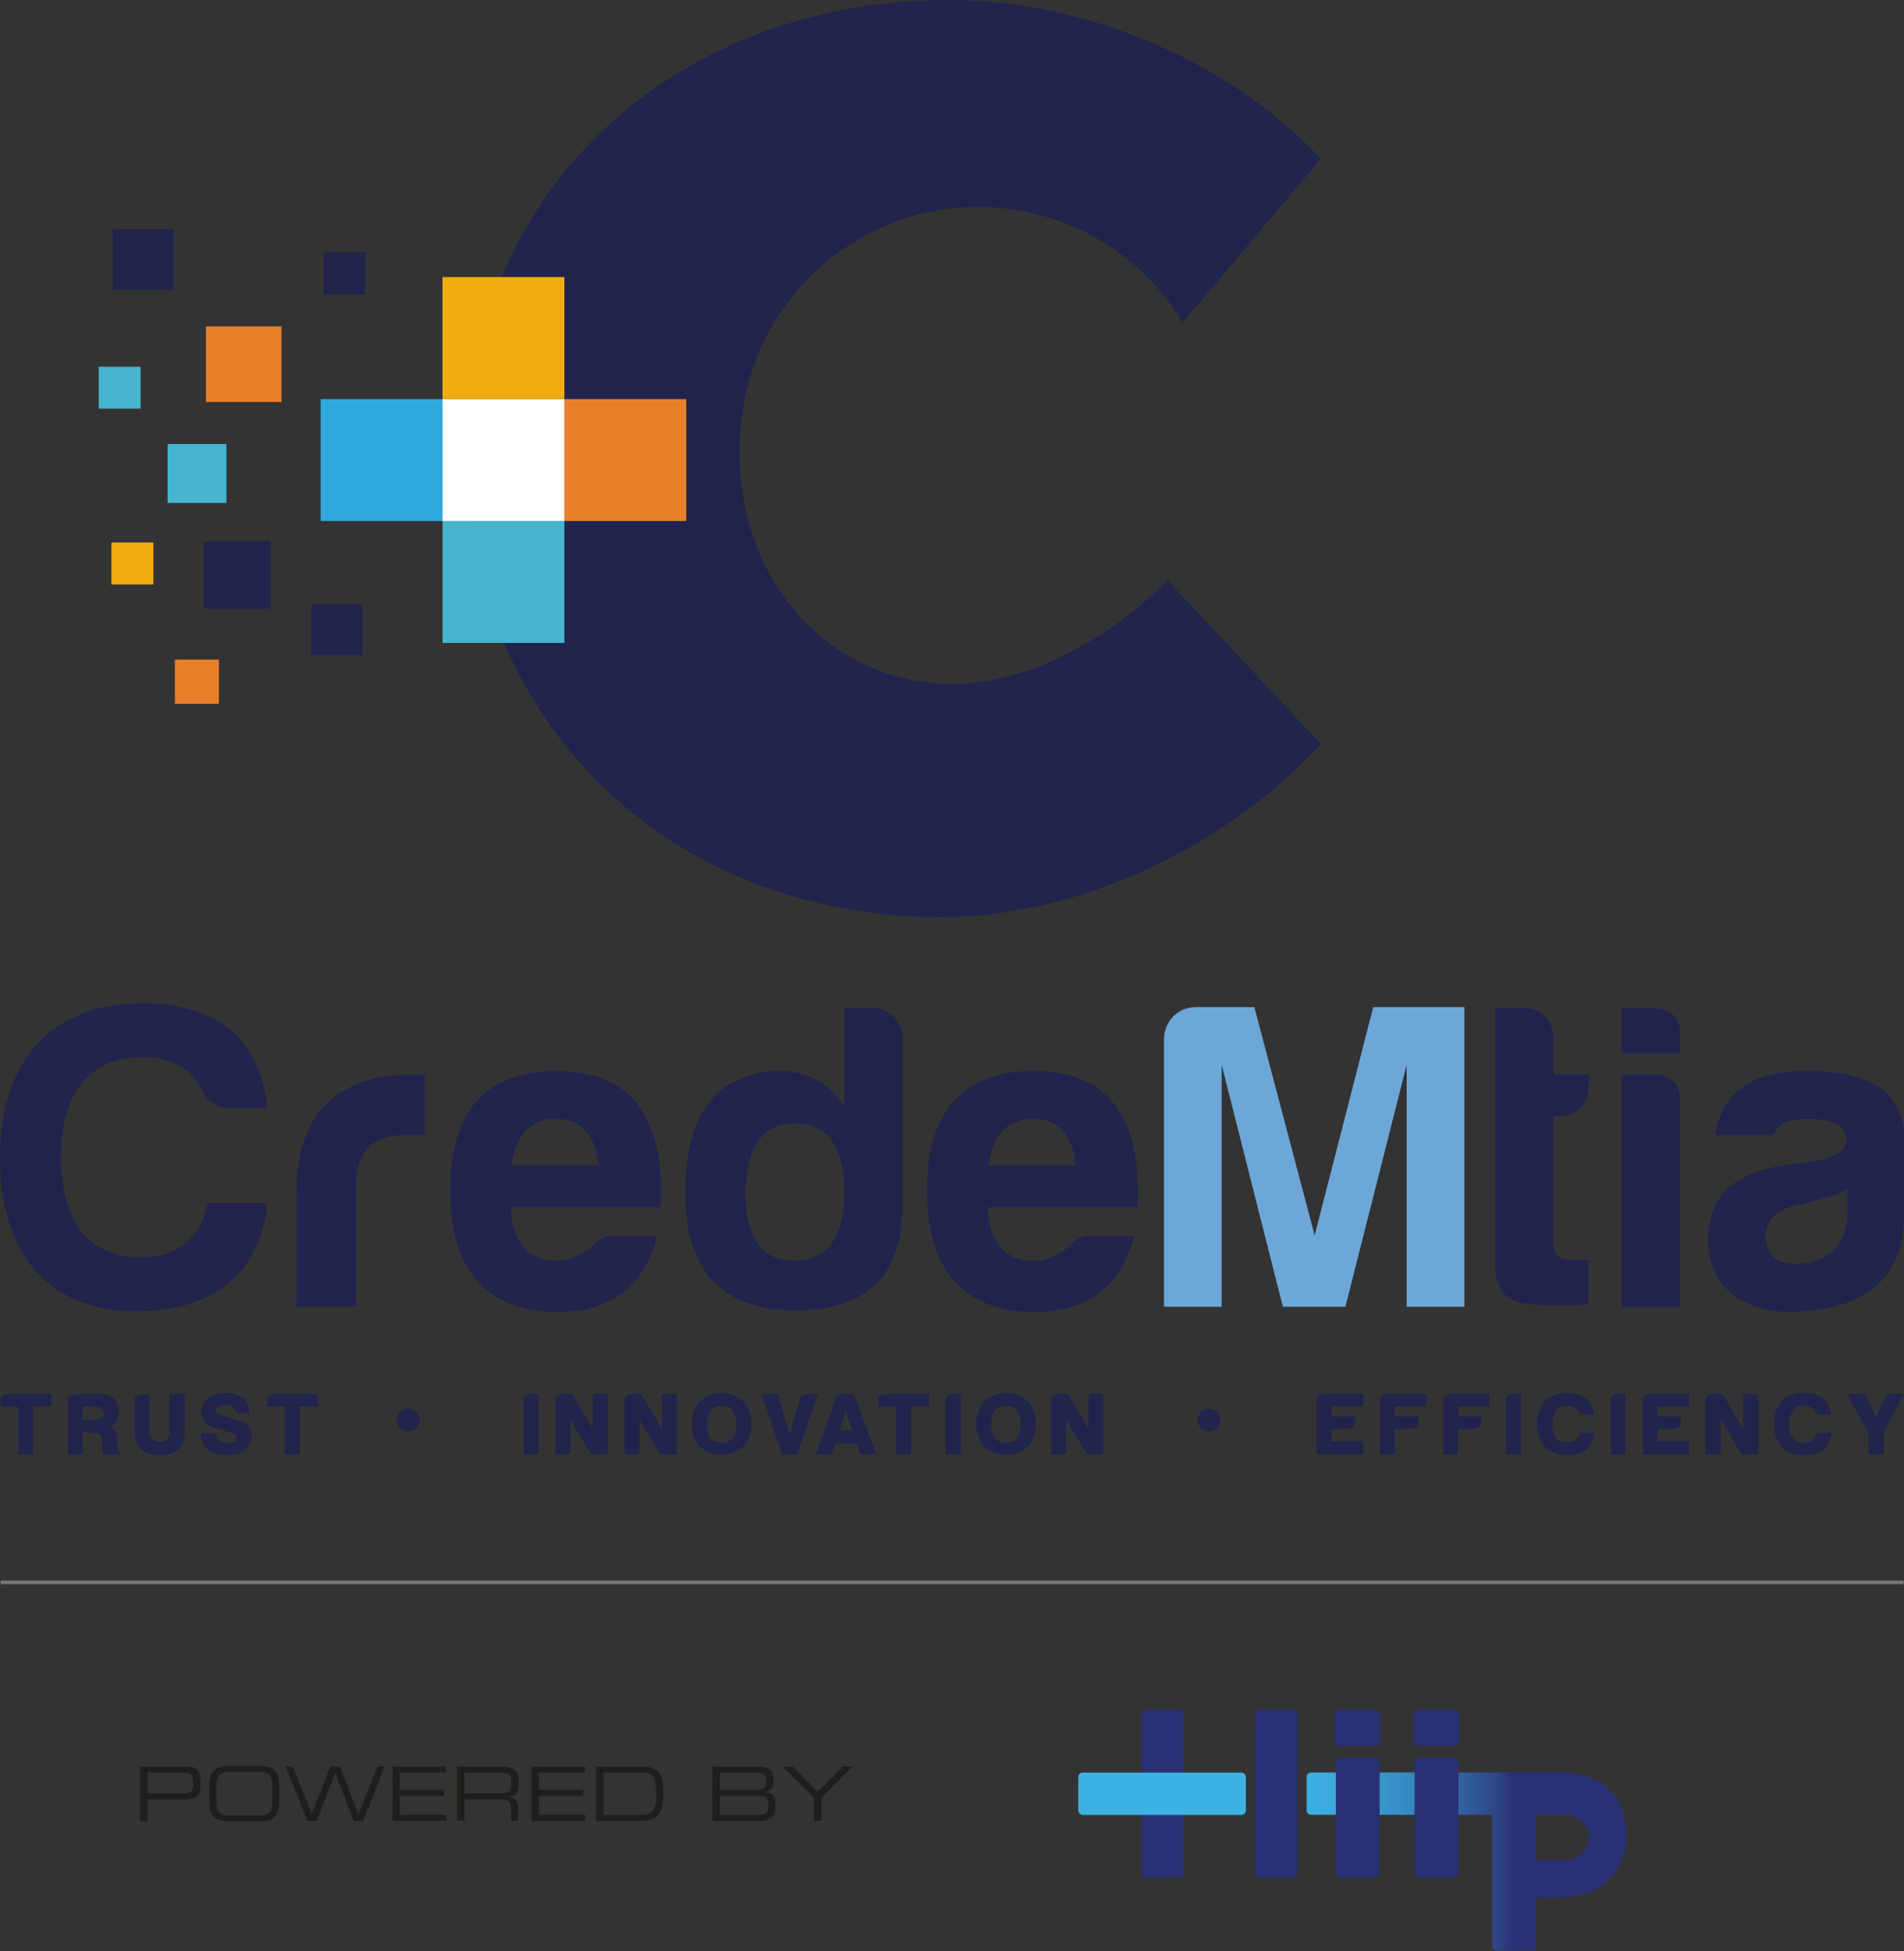 <svg xmlns="http://www.w3.org/2000/svg" xmlns:xlink="http://www.w3.org/1999/xlink" id="Layer_2" viewBox="0 0 177.14 181.46"><rect x="0" y="0" width="177.14" height="181.46" fill="#333333" stroke="none"/><defs><style>.cls-1,.cls-2{fill:none;}.cls-3{fill:url(#linear-gradient);}.cls-4{clip-path:url(#clippath);}.cls-2{stroke:#787776;stroke-miterlimit:10;stroke-width:.33px;}.cls-5{fill:#f1ac10;}.cls-6{fill:#e8802b;}.cls-7{fill:#fff;}.cls-8{fill:#1e1e1c;}.cls-9{fill:#20234b;}.cls-10,.cls-11{fill:#20234c;}.cls-12{fill:#6ca7d8;}.cls-13{fill:#2a3074;}.cls-14{fill:#30a8de;}.cls-15{fill:#46b5cd;}.cls-16{clip-path:url(#clippath-1);}.cls-17{clip-path:url(#clippath-2);}.cls-18{fill:url(#linear-gradient-3);}.cls-19{fill:url(#linear-gradient-2);}.cls-11{fill-rule:evenodd;}</style><clipPath id="clippath"><path class="cls-1" d="M142.92,168.82h2.67c.62,0,1.17,.25,1.58,.65s.65,.7,.65,1.32c0,1.23-1,2.23-2.23,2.23h-2.67v-4.2Zm1.28-3.96h-22.22c-.23,0-.42,.19-.42,.42v3.1c0,.23,.19,.42,.42,.42h16.85v12.15c0,.14,.05,.25,.16,.35,.11,.1,.23,.15,.37,.15h3.06c.13,0,.25-.05,.35-.15,.1-.1,.15-.22,.15-.35v-4.46h1.9c.06,0,.12,0,.18,0,.05,0,.1,0,.15,0h.04c2.04-.03,3.57-.61,4.58-1.74,1.01-1.13,1.53-2.08,1.56-3.95-.03-1.97-.57-3.24-1.63-4.33-1.09-1.13-2.66-1.62-4.71-1.62-.27,0-.53,0-.79,0"></path></clipPath><linearGradient id="linear-gradient" x1="-32.73" y1="2532.79" x2="-31.73" y2="2532.79" gradientTransform="translate(1709.16 124745.94) scale(49.18 -49.18)" gradientUnits="userSpaceOnUse"><stop offset="0" stop-color="#3eb1e3"></stop><stop offset=".41" stop-color="#3eb1e3"></stop><stop offset=".48" stop-color="#3dacdf"></stop><stop offset=".56" stop-color="#3b9fd3"></stop><stop offset=".64" stop-color="#3789c1"></stop><stop offset=".72" stop-color="#336ba7"></stop><stop offset=".81" stop-color="#2d4485"></stop><stop offset=".84" stop-color="#2a3074"></stop><stop offset="1" stop-color="#2a3074"></stop></linearGradient><clipPath id="clippath-1"><path class="cls-1" d="M151.33,170.81c0,.06,0,.12,0,.18v-.36c0,.06,0,.12,0,.18"></path></clipPath><linearGradient id="linear-gradient-2" x1="151.33" y1="170.81" x2="151.33" y2="170.81" gradientTransform="matrix(0, 0, 0, 0, 280.3, 312.01)" gradientUnits="userSpaceOnUse"><stop offset="0" stop-color="#3eb1e3"></stop><stop offset=".25" stop-color="#3eb1e3"></stop><stop offset=".39" stop-color="#3dade0"></stop><stop offset=".51" stop-color="#3ba3d7"></stop><stop offset=".62" stop-color="#3992c8"></stop><stop offset=".72" stop-color="#3579b3"></stop><stop offset=".82" stop-color="#305a98"></stop><stop offset=".92" stop-color="#2a3477"></stop><stop offset=".93" stop-color="#2a3074"></stop><stop offset="1" stop-color="#2a3074"></stop></linearGradient><clipPath id="clippath-2"><path class="cls-1" d="M100.75,164.86c-.24,0-.43,.19-.43,.43v3.08c0,.24,.2,.44,.43,.44h14.73c.09,0,.17-.03,.23-.07,.12-.08,.2-.21,.2-.37h0v-3.07h0c0-.13-.06-.24-.15-.32-.08-.07-.18-.11-.29-.11h-14.73Z"></path></clipPath><linearGradient id="linear-gradient-3" x1="-33.35" y1="2533.42" x2="-32.35" y2="2533.42" gradientTransform="translate(1428.15 101137.57) scale(39.86 -39.86)" gradientUnits="userSpaceOnUse"><stop offset="0" stop-color="#3eb1e3"></stop><stop offset=".41" stop-color="#3eb1e3"></stop><stop offset=".59" stop-color="#3daee0"></stop><stop offset=".69" stop-color="#3ca6d9"></stop><stop offset=".77" stop-color="#3a98cd"></stop><stop offset=".84" stop-color="#3784bc"></stop><stop offset=".9" stop-color="#336ba6"></stop><stop offset=".96" stop-color="#2e4c8c"></stop><stop offset="1" stop-color="#2a3074"></stop></linearGradient></defs><g id="Layer_1-2"><g><path class="cls-11" d="M108.6,53.97c-5.32,5.44-12.41,9.12-18.56,9.6-.45,.03-.9,.05-1.34,.05-11.32,0-19.9-9.29-19.9-21.56,0-1.34,.11-2.65,.3-3.91,.04-.22,.07-.44,.11-.66,1.85-10.37,10.92-18.24,21.82-18.24,8.06,0,15.12,4.31,19,10.74l12.86-15.22C114.45,5.72,100.98,0,88.35,0c-20.37,0-36.53,11.18-42.46,27.81l-1.9,7.42c-.37,2.29-.56,4.64-.56,7.06,0,2.67,.22,5.27,.64,7.77l1.93,7.42c5.96,16.64,21.7,27.82,41.51,27.82,12.63,0,26.33-6.31,35.38-16.09l-13.88-14.82-.41-.44Z"></path><path class="cls-9" d="M3.08,130.84v4.43H1.7v-4.43H.04v-.47c0-.47,.23-.71,.68-.71H4.75v1.17h-1.67Z"></path><path class="cls-9" d="M10.94,134.38c0,.47,.13,.77,.4,.89h-1.66c-.13-.09-.19-.28-.19-.58v-.68c-.02-.51-.26-.77-.71-.77h-1.1v2.03h-1.38v-4.92c0-.45,.24-.68,.71-.68h2.37c1.06,0,1.62,.52,1.69,1.56-.02,.77-.31,1.25-.87,1.43,.48,.2,.72,.62,.72,1.26l.02,.47Zm-2.03-2.32c.49-.02,.74-.23,.74-.61s-.25-.59-.74-.61h-1.22v1.22h1.22Z"></path><path class="cls-9" d="M14.86,134.1c.63,0,.94-.37,.94-1.11v-3.33h1.38v3.46c0,1.48-.78,2.22-2.33,2.22s-2.33-.74-2.33-2.22v-2.78c-.01-.45,.22-.68,.69-.68h.69v3.33c0,.74,.31,1.11,.94,1.11"></path><path class="cls-9" d="M21.1,134.2c.56,.02,.86-.11,.9-.4,.02-.16-.05-.29-.21-.4-.21-.13-.8-.32-1.77-.58-.84-.23-1.26-.71-1.27-1.45-.02-.58,.2-1.05,.68-1.42,.3-.24,.82-.36,1.56-.39,1.08,0,1.77,.36,2.06,1.09,.1,.24,.15,.51,.15,.82h-.77c-.32-.03-.53-.16-.63-.39-.11-.28-.41-.41-.9-.4-.52,0-.78,.17-.8,.51,0,.17,.11,.29,.34,.37,.19,.08,.75,.26,1.67,.53,.84,.21,1.27,.68,1.29,1.4,.01,1.22-.77,1.83-2.33,1.83-1.18,0-1.93-.39-2.24-1.16-.1-.24-.14-.51-.14-.84h1.35c0,.25,.1,.47,.32,.66,.15,.13,.4,.19,.76,.19"></path><path class="cls-9" d="M27.89,130.84v4.43h-1.38v-4.43h-1.66v-.47c0-.47,.23-.71,.68-.71h4.04v1.17h-1.67Z"></path><path class="cls-9" d="M48.71,135.26v-4.92c-.01-.45,.22-.68,.69-.68h.69v5.6h-1.38Z"></path><path class="cls-9" d="M55.15,129.66h1.38v5.6h-1.54l-1.93-3.23v3.23h-1.38v-4.92c-.01-.45,.22-.68,.69-.68h.85l1.93,3.22v-3.22Z"></path><path class="cls-9" d="M61.58,129.66h1.38v5.6h-1.54l-1.93-3.23v3.23h-1.38v-4.92c-.01-.45,.22-.68,.69-.68h.85l1.93,3.22v-3.22Z"></path><path class="cls-9" d="M67.13,135.31c-.79,.01-1.46-.24-2-.74-.49-.49-.74-1.19-.75-2.1,0-.91,.24-1.61,.75-2.12,.57-.53,1.24-.79,2.01-.79s1.44,.26,2.01,.79c.54,.55,.79,1.25,.76,2.11-.03,.97-.29,1.66-.76,2.09-.55,.49-1.22,.75-2.03,.76m.02-4.55c-.9,0-1.36,.57-1.38,1.71,0,1.14,.46,1.71,1.38,1.71s1.38-.57,1.38-1.71c-.02-1.14-.48-1.71-1.38-1.71"></path><path class="cls-9" d="M73.46,133.49l.96-3.41c.14-.28,.36-.42,.66-.42h1l-1.93,5.6h-1.38l-1.92-5.6h1.54l1.06,3.83Z"></path><path class="cls-9" d="M77.7,134.23l-.32,1.03h-1.48l1.85-5.15c.1-.3,.32-.45,.66-.45h1.06l2.03,5.6h-1.48l-.32-1.03h-1.99Zm.39-1.19h1.21l-.61-1.85-.6,1.85Z"></path><path class="cls-9" d="M84.75,130.84v4.43h-1.38v-4.43h-1.66v-.47c0-.47,.23-.71,.68-.71h4.04v1.17h-1.67Z"></path><path class="cls-9" d="M88,135.26v-4.92c-.01-.45,.22-.68,.69-.68h.69v5.6h-1.38Z"></path><path class="cls-9" d="M93.58,135.31c-.79,.01-1.46-.24-2-.74-.49-.49-.74-1.19-.75-2.1,0-.91,.24-1.61,.75-2.12,.57-.53,1.24-.79,2.01-.79s1.44,.26,2.01,.79c.54,.55,.79,1.25,.76,2.11-.03,.97-.29,1.66-.76,2.09-.55,.49-1.22,.75-2.03,.76m.02-4.55c-.9,0-1.36,.57-1.38,1.71,0,1.14,.46,1.71,1.38,1.71s1.38-.57,1.38-1.71c-.02-1.14-.48-1.71-1.38-1.71"></path><path class="cls-9" d="M101.27,129.66h1.38v5.6h-1.54l-1.93-3.23v3.23h-1.38v-4.92c-.01-.45,.22-.68,.69-.68h.85l1.93,3.22v-3.22Z"></path><path class="cls-9" d="M123.87,131.74h2.19v.47c0,.46-.24,.69-.72,.69h-1.46v1.14h2.93v1.22h-4.31v-4.97c0-.4,.22-.61,.68-.63h3.64v1.18h-2.93v.9Z"></path><path class="cls-9" d="M129.75,131.74h2.19v.47c0,.46-.24,.69-.72,.69h-1.46v2.36h-1.38v-4.97c0-.4,.22-.61,.68-.63h3.64v1.18h-2.93v.9Z"></path><path class="cls-9" d="M135.63,131.74h2.19v.47c0,.46-.24,.69-.72,.69h-1.46v2.36h-1.38v-4.97c0-.4,.22-.61,.68-.63h3.64v1.18h-2.93v.9Z"></path><path class="cls-9" d="M140.12,135.26v-4.92c-.01-.45,.22-.68,.69-.68h.69v5.6h-1.38Z"></path><path class="cls-9" d="M145.71,135.34c-.82,0-1.47-.25-1.96-.76-.51-.6-.76-1.31-.76-2.12,0-.86,.25-1.57,.74-2.14,.52-.5,1.19-.76,1.99-.76,.75-.02,1.34,.15,1.77,.5,.51,.43,.79,.94,.84,1.53h-.9c-.27,0-.47-.12-.61-.35-.25-.33-.6-.5-1.05-.5-.87,0-1.32,.57-1.35,1.71-.03,1.14,.44,1.71,1.42,1.72,.56,0,.95-.3,1.19-.9h1.32c-.18,1.38-1.06,2.08-2.64,2.08"></path><path class="cls-9" d="M149.86,135.26v-4.92c-.01-.45,.22-.68,.69-.68h.69v5.6h-1.38Z"></path><path class="cls-9" d="M154.21,131.74h2.19v.47c0,.46-.24,.69-.72,.69h-1.46v1.14h2.93v1.22h-4.31v-4.97c0-.4,.22-.61,.68-.63h3.64v1.18h-2.93v.9Z"></path><path class="cls-9" d="M162.18,129.66h1.38v5.6h-1.54l-1.93-3.23v3.23h-1.38v-4.92c-.01-.45,.22-.68,.69-.68h.85l1.93,3.22v-3.22Z"></path><path class="cls-9" d="M167.75,135.34c-.82,0-1.47-.25-1.96-.76-.5-.6-.76-1.31-.76-2.12,0-.86,.25-1.57,.74-2.14,.52-.5,1.19-.76,1.99-.76,.75-.02,1.34,.15,1.77,.5,.52,.43,.79,.94,.84,1.53h-.9c-.27,0-.47-.12-.61-.35-.25-.33-.6-.5-1.05-.5-.87,0-1.32,.57-1.35,1.71-.03,1.14,.44,1.71,1.42,1.72,.56,0,.95-.3,1.19-.9h1.32c-.18,1.38-1.06,2.08-2.64,2.08"></path><path class="cls-9" d="M171.81,129.66h1.71l1.03,2.17,.79-1.77c.12-.27,.33-.4,.64-.4h1.14l-1.87,3.54v2.06h-1.4v-2.06l-2.04-3.54Z"></path><path class="cls-9" d="M39.03,132.08c0,.59-.47,1.06-1.06,1.06s-1.06-.47-1.06-1.06,.47-1.06,1.06-1.06,1.06,.47,1.06,1.06"></path><path class="cls-9" d="M113.55,132.08c0,.59-.47,1.06-1.06,1.06s-1.06-.47-1.06-1.06,.47-1.06,1.06-1.06,1.06,.47,1.06,1.06"></path><path class="cls-10" d="M12.8,121.97c-8.55,0-12.8-5.64-12.8-14.31s4.5-14.35,13.29-14.35c3.39,0,6.13,.82,8.22,2.53,1.96,1.76,3.07,4.17,3.35,7.2h-3.43c-1.23,0-2.13-.57-2.66-1.68-.94-2-2.78-3.03-5.48-3.03-5.28,0-7.61,3.72-7.61,9.32s2.25,9.28,7.44,9.28c3.56,0,5.6-1.96,6.21-5.03h5.52c-.53,6.42-5.03,10.06-12.06,10.06"></path><path class="cls-10" d="M27.6,110.4c.16-6.99,3.88-10.47,11.12-10.47h.78v5.64h-1.84c-3.03,0-4.54,1.59-4.54,4.74v11.24h-5.52v-11.16Z"></path><path class="cls-10" d="M51.69,122.06c-6.54-.2-9.81-4.01-9.81-11.37s3.31-11.04,9.9-11.08c6.87,0,10.1,4.21,9.69,12.67h-13.98c.2,3.31,1.63,4.99,4.29,4.99,1.27,0,2.45-.53,3.52-1.55,.49-.53,1.1-.78,1.84-.78h4.01c-1.19,4.58-4.13,7.11-9.45,7.11m-4.13-13.66h8.14c-.33-2.86-1.68-4.33-4.01-4.33s-3.72,1.47-4.13,4.33"></path><path class="cls-10" d="M83.95,96.5v15.7c0,6.5-3.4,9.73-10.14,9.69-6.71-.12-10.06-3.76-10.06-10.96s2.86-11.12,8.63-11.33c2.7,0,4.79,1.1,6.18,3.35v-9.2h2.7c1.47,0,2.7,1.27,2.7,2.74m-14.6,14.19c-.04,4.38,1.43,6.58,4.54,6.58s4.66-2.21,4.66-6.58c-.12-4.17-1.64-6.21-4.58-6.21s-4.46,2.04-4.62,6.21"></path><path class="cls-10" d="M96.06,122.06c-6.54-.2-9.81-4.01-9.81-11.37s3.31-11.04,9.9-11.08c6.87,0,10.1,4.21,9.69,12.67h-13.98c.2,3.31,1.63,4.99,4.29,4.99,1.27,0,2.45-.53,3.52-1.55,.49-.53,1.1-.78,1.84-.78h4.01c-1.19,4.58-4.13,7.11-9.44,7.11m-4.13-13.66h8.14c-.33-2.86-1.67-4.33-4.01-4.33s-3.72,1.47-4.13,4.33"></path><path class="cls-10" d="M145.09,103.82h-.57v11.98c0,.9,.53,1.39,1.6,1.39h1.68v4.13c-1.76,.16-3.68,.16-5.72-.04-2.04-.21-3.03-1.47-2.98-3.89v-23.63h2.82c1.43,0,2.62,1.31,2.62,2.74v3.43h3.27v1.19c0,1.55-1.19,2.7-2.7,2.7"></path><path class="cls-10" d="M153.71,93.76c1.8,0,2.66,.9,2.62,2.66v1.59h-5.44v-4.25h2.82Zm0,6.17c1.76,0,2.62,.86,2.62,2.62v19.01h-5.44v-21.63h2.82Z"></path><path class="cls-10" d="M165,105.58h-5.44c.65-4.01,3.48-5.97,8.46-5.97,5.97,0,9,1.96,9.12,5.97v7.36c0,5.97-3.6,8.63-9.44,9.04-5.19,.41-8.79-2-8.79-6.79,.12-5.19,3.88-6.58,9.36-7.11,2.33-.29,3.52-.98,3.52-2.17-.12-1.23-1.27-1.84-3.52-1.84-1.92,0-2.98,.49-3.27,1.51m6.87,7.11v-2c-1.27,.53-2.74,.98-4.33,1.31-2.17,.41-3.27,1.43-3.27,3.03,.12,1.72,1.02,2.53,2.74,2.53,3.03,0,4.87-1.8,4.87-4.87"></path><path class="cls-12" d="M111.17,93.67h5.53l5.61,21.23,5.45-21.23h8.48v27.87h-5.37v-22.5l-5.7,22.5h-5.82l-5.69-22.5v22.5h-5.37v-24.87c0-1.6,1.27-2.99,2.87-2.99"></path><rect class="cls-6" x="52.51" y="37.12" width="11.34" height="11.34"></rect><rect class="cls-10" x="10.5" y="21.31" width="5.67" height="5.67"></rect><rect class="cls-10" x="30.1" y="23.48" width="3.9" height="3.9"></rect><rect class="cls-15" x="9.18" y="34.11" width="3.9" height="3.9"></rect><rect class="cls-5" x="10.37" y="50.46" width="3.9" height="3.9"></rect><rect class="cls-7" x="41.17" y="37.12" width="11.34" height="11.34"></rect><rect class="cls-14" x="29.83" y="37.12" width="11.34" height="11.34"></rect><rect class="cls-15" x="15.59" y="41.3" width="5.48" height="5.48"></rect><rect class="cls-6" x="16.27" y="61.35" width="4.1" height="4.11"></rect><rect class="cls-5" x="41.17" y="25.77" width="11.34" height="11.34"></rect><rect class="cls-10" x="18.93" y="50.33" width="6.27" height="6.27"></rect><rect class="cls-6" x="19.16" y="30.36" width="7.03" height="7.03"></rect><rect class="cls-15" x="41.17" y="48.46" width="11.34" height="11.34"></rect><rect class="cls-10" x="28.97" y="56.2" width="4.74" height="4.74"></rect><line class="cls-2" x1="177.11" y1="147.18" x2=".05" y2="147.18"></line><g class="cls-4"><rect class="cls-3" x="121.55" y="164.85" width="29.77" height="16.61"></rect></g><path class="cls-13" d="M109.69,174.63h-3.07c-.15,0-.29-.08-.37-.2-.04-.07-.07-.15-.07-.23h0v-14.73c0-.24,.2-.44,.43-.44h3.08c.24,0,.43,.2,.43,.44v14.73c0,.11-.04,.21-.11,.29-.08,.09-.2,.15-.32,.15"></path><path class="cls-13" d="M120.27,174.63h-3.07c-.15,0-.29-.08-.37-.2-.04-.07-.07-.15-.07-.23h0v-14.73c0-.24,.2-.44,.43-.44h3.08c.24,0,.43,.2,.43,.44v14.73c0,.11-.04,.21-.11,.29-.08,.09-.2,.15-.32,.15"></path><g class="cls-16"><rect class="cls-19" x="151.33" y="170.63" width="0" height=".36"></rect></g><path class="cls-13" d="M135.79,161.88c0,.14-.05,.25-.15,.35-.1,.1-.22,.15-.35,.15h-3.28c-.13,0-.25-.05-.35-.15-.1-.1-.15-.22-.15-.35v-2.35c0-.14,.05-.25,.15-.35,.1-.1,.22-.15,.35-.15h3.28c.14,0,.25,.05,.35,.15,.1,.1,.15,.22,.15,.35v2.35Zm-.1,12.24c0,.14-.05,.25-.15,.35-.1,.1-.22,.15-.35,.15h-3.08c-.13,0-.25-.05-.35-.15-.1-.1-.15-.22-.15-.35v-10.12c0-.13,.05-.25,.15-.35,.1-.1,.22-.15,.35-.15h3.08c.13,0,.25,.05,.35,.15,.1,.1,.15,.22,.15,.35v10.12Z"></path><g class="cls-17"><rect class="cls-18" x="100.31" y="164.86" width="15.6" height="3.95"></rect></g><path class="cls-13" d="M128.46,161.88c0,.14-.05,.25-.15,.35-.1,.1-.22,.15-.35,.15h-3.29c-.13,0-.25-.05-.35-.15-.1-.1-.15-.22-.15-.35v-2.35c0-.14,.05-.25,.15-.35,.1-.1,.22-.15,.35-.15h3.29c.13,0,.25,.05,.35,.15,.1,.1,.15,.22,.15,.35v2.35Zm-.1,12.24c0,.14-.05,.25-.15,.35-.1,.1-.22,.15-.35,.15h-3.08c-.14,0-.25-.05-.35-.15-.1-.1-.15-.22-.15-.35v-10.12c0-.13,.05-.25,.15-.35,.1-.1,.22-.15,.35-.15h3.08c.13,0,.25,.05,.35,.15,.1,.1,.15,.22,.15,.35v10.12Z"></path><g><path class="cls-8" d="M13.04,164.3h4.17c.92,0,1.45,.2,1.45,1.38s-.09,1.69-1.58,1.69h-3.35v1.99h-.69v-5.06Zm4.93,1.31c0-.6-.33-.75-.92-.75h-3.32v1.95h3.38c.55,0,.87-.2,.87-.72v-.48Z"></path><path class="cls-8" d="M19.47,166.14c0-1.28,.43-1.89,1.8-1.89h2.92c1.37,0,1.8,.62,1.8,1.89v1.38c0,1.28-.43,1.89-1.8,1.89h-2.92c-1.37,0-1.8-.62-1.8-1.89v-1.38Zm5.84-.26c0-.88-.53-1.08-1.19-1.08h-2.78c-.66,0-1.19,.2-1.19,1.08v1.9c0,.88,.53,1.08,1.19,1.08h2.78c.66,0,1.19-.2,1.19-1.08v-1.9Z"></path><polygon class="cls-8" points="26.57 164.3 27.24 164.3 29.01 168.72 30.75 164.3 31.63 164.3 33.34 168.74 35.13 164.3 35.8 164.3 33.79 169.36 32.91 169.36 31.19 164.91 29.47 169.36 28.59 169.36 26.57 164.3"></polygon><polygon class="cls-8" points="36.52 164.3 41.49 164.3 41.49 164.86 37.2 164.86 37.2 166.47 41.32 166.47 41.32 167.03 37.2 167.03 37.2 168.8 41.52 168.8 41.52 169.36 36.52 169.36 36.52 164.3"></polygon><path class="cls-8" d="M42.52,164.3h4.05c1.46,0,1.69,.48,1.69,1.43v.41c0,.71-.41,.91-.93,.96h0c.7,.14,.87,.5,.87,.97v1.29h-.64v-1.11c0-.79-.38-.89-1.01-.89h-3.34v2h-.69v-5.06Zm3.97,2.5c.76,0,1.08-.2,1.08-.73v-.46c0-.57-.24-.75-1.25-.75h-3.12v1.94h3.29Z"></path><polygon class="cls-8" points="49.46 164.3 54.43 164.3 54.43 164.86 50.14 164.86 50.14 166.47 54.26 166.47 54.26 167.03 50.14 167.03 50.14 168.8 54.46 168.8 54.46 169.36 49.46 169.36 49.46 164.3"></polygon><path class="cls-8" d="M55.46,164.3h4.09c1.7,0,2.16,.53,2.16,2.53,0,1.86-.46,2.53-2.18,2.53h-4.07v-5.06Zm5.57,2.29c0-1.46-.45-1.73-1.29-1.73h-3.59v3.94h3.48c.83,0,1.41-.18,1.41-1.7v-.52Z"></path><path class="cls-8" d="M66.29,164.3h4.32c1.05,0,1.34,.55,1.34,1.13v.43c0,.36-.2,.73-.82,.8v.03c.54,.03,1.01,.23,1.01,1v.6c0,.71-.63,1.08-1.47,1.08h-4.39v-5.06Zm4.98,1.09c0-.46-.51-.53-.72-.53h-3.57v1.62h3.54c.37,0,.76-.12,.76-.62v-.46Zm.2,2.37c0-.63-.35-.73-.97-.73h-3.52v1.77h3.62c.64,0,.87-.23,.87-.68v-.36Z"></path><polygon class="cls-8" points="75.72 167.22 72.82 164.3 73.74 164.3 76.07 166.65 78.39 164.3 79.31 164.3 76.41 167.22 76.41 169.36 75.72 169.36 75.72 167.22"></polygon></g></g></g></svg>